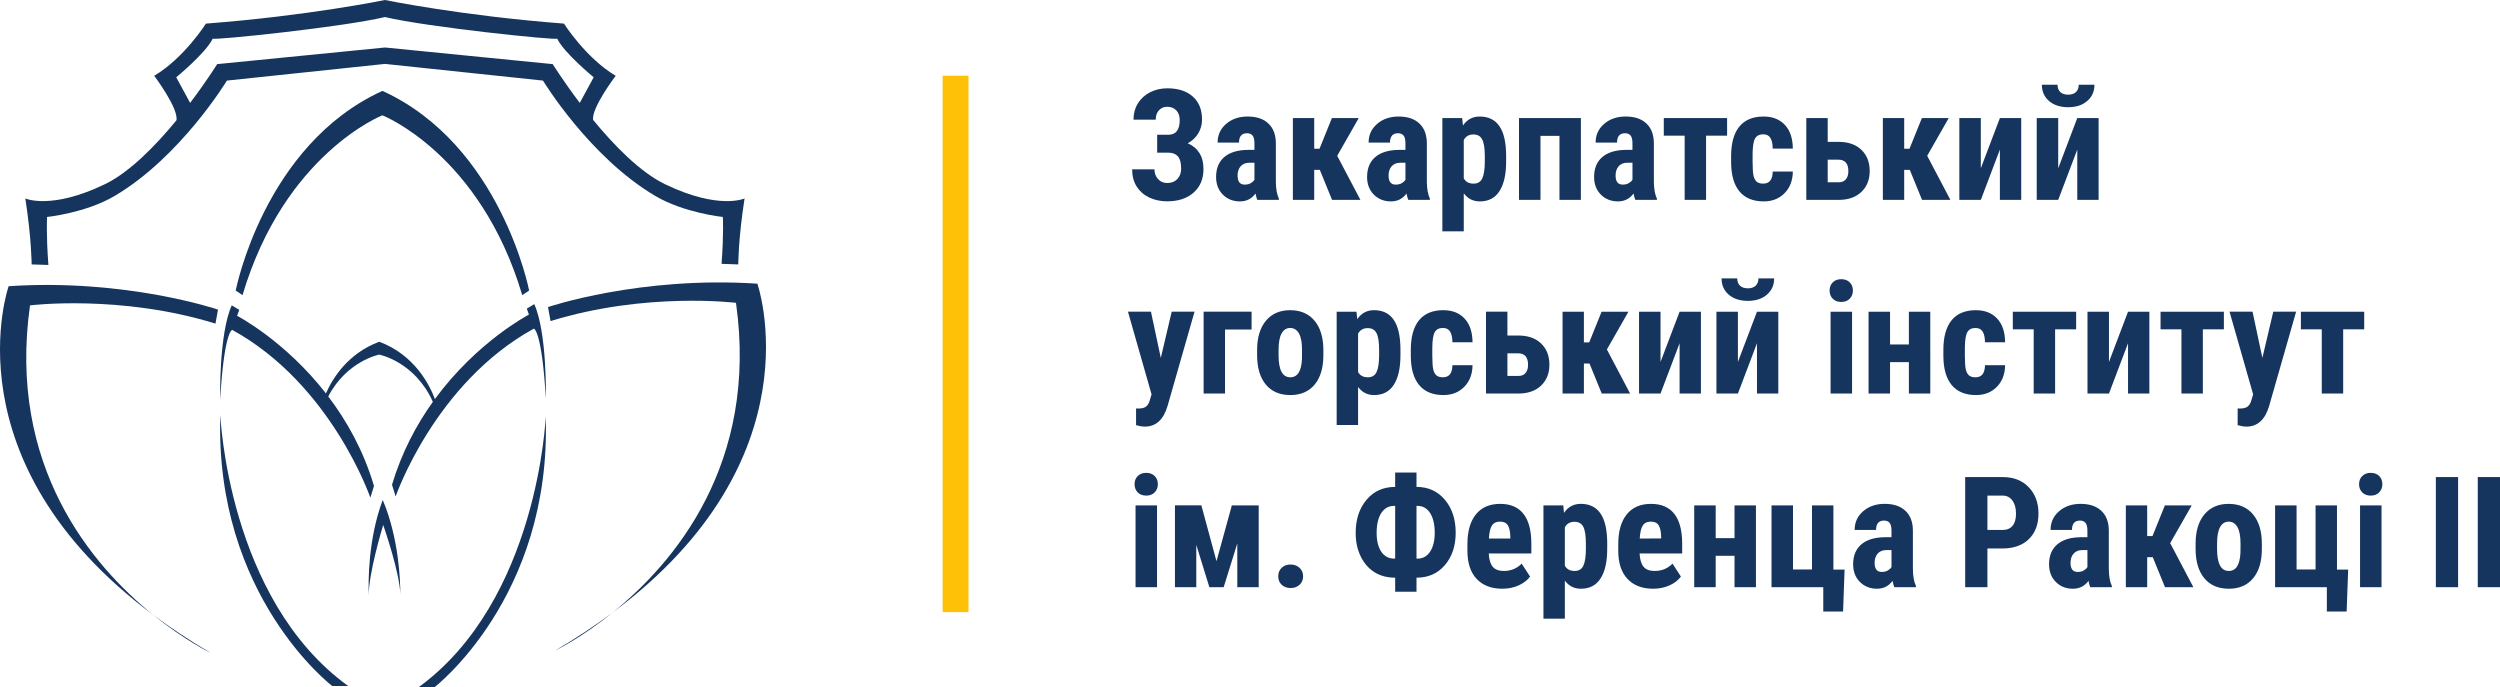 <?xml version="1.0" encoding="UTF-8" standalone="no"?>
<svg
   id="Layer_1"
   data-name="Layer 1"
   viewBox="0 0 289.909 79.69"
   version="1.1"
   sodipodi:docname="logo-simple-text-uk.svg"
   inkscape:version="1.3.2 (091e20e, 2023-11-25, custom)"
   width="289.909"
   height="79.69"
   inkscape:export-filename="logo-simple-text-uk.png"
   inkscape:export-xdpi="96"
   inkscape:export-ydpi="96"
   xmlns:inkscape="http://www.inkscape.org/namespaces/inkscape"
   xmlns:sodipodi="http://sodipodi.sourceforge.net/DTD/sodipodi-0.dtd"
   xmlns="http://www.w3.org/2000/svg"
   xmlns:svg="http://www.w3.org/2000/svg">
  <sodipodi:namedview
     id="namedview57"
     pagecolor="#ffffff"
     bordercolor="#000000"
     borderopacity="0.25"
     inkscape:showpageshadow="2"
     inkscape:pageopacity="0.0"
     inkscape:pagecheckerboard="0"
     inkscape:deskcolor="#d1d1d1"
     inkscape:zoom="4.5261324"
     inkscape:cx="161.17513"
     inkscape:cy="-21.76251"
     inkscape:window-width="2560"
     inkscape:window-height="1369"
     inkscape:window-x="1912"
     inkscape:window-y="-8"
     inkscape:window-maximized="1"
     inkscape:current-layer="Layer_1"
     showguides="true">
    <sodipodi:guide
       position="156.674,70.644"
       orientation="0,-1"
       id="guide64"
       inkscape:locked="false" />
    <sodipodi:guide
       position="139.882,9.222"
       orientation="0,-1"
       id="guide65"
       inkscape:locked="false" />
  </sodipodi:namedview>
  <defs
     id="defs1">
    <style
       id="style1">.cls-1{fill:#16355e;}</style>
  </defs>
  <g
     id="g57"
     transform="matrix(1.229,0,0,1.229,-69.382,-17.425)"
     style="display:none">
    <path
       class="cls-1"
       d="m 254.28,56.24 h -4.34 V 34.75 h 4.34 z"
       id="path17" />
    <path
       class="cls-1"
       d="m 262.46,56.24 h -4.34 V 34.75 h 4.34 z"
       id="path18" />
    <path
       class="cls-1"
       d="m 266.24,54.12 a 2.22,2.22 0 0 1 0.67,-1.66 2.43,2.43 0 0 1 1.75,-0.65 2.49,2.49 0 0 1 1.74,0.64 2.33,2.33 0 0 1 0,3.33 2.56,2.56 0 0 1 -1.74,0.62 2.44,2.44 0 0 1 -1.73,-0.63 2.14,2.14 0 0 1 -0.69,-1.65 z"
       id="path19" />
    <path
       class="cls-1"
       d="m 281.42,48.39 h -2.16 v 7.85 h -4.34 V 34.75 h 6.92 a 7,7 0 0 1 5.05,1.69 6.32,6.32 0 0 1 1.78,4.8 c 0,2.86 -1,4.85 -3.12,6 l 3.76,8.76 v 0.21 h -4.66 z m -2.16,-3.62 h 2.47 a 2.31,2.31 0 0 0 1.95,-0.86 3.79,3.79 0 0 0 0.65,-2.31 c 0,-2.16 -0.85,-3.24 -2.53,-3.24 h -2.54 z"
       id="path20" />
    <path
       class="cls-1"
       d="M 301.91,51.84 H 296 l -1.15,4.4 h -4.59 L 297,34.75 h 4 l 6.77,21.49 h -4.64 z M 299.83,29 h 4.69 l -4.1,4.57 h -3.49 z m -2.9,19.23 h 4 l -2,-7.66 z"
       id="path21" />
    <path
       class="cls-1"
       d="M 315.76,47.94 314,50.1 v 6.14 h -4.3 V 34.75 h 4.3 v 9.37 l 1.38,-2.32 4,-7 h 5.31 l -6.15,9.44 6.26,12.05 h -5.16 z"
       id="path22" />
    <path
       class="cls-1"
       d="m 341.11,47.43 a 10.07,10.07 0 0 1 -2.05,6.72 7.07,7.07 0 0 1 -5.68,2.39 7.14,7.14 0 0 1 -5.68,-2.37 9.87,9.87 0 0 1 -2.1,-6.64 v -3.68 a 10.55,10.55 0 0 1 2.06,-6.91 7,7 0 0 1 5.69,-2.49 7,7 0 0 1 5.65,2.44 10.43,10.43 0 0 1 2.1,6.86 z m -4.36,-3.6 a 8.84,8.84 0 0 0 -0.83,-4.33 3,3 0 0 0 -5.12,0 8.37,8.37 0 0 0 -0.86,4.15 v 3.83 a 7.87,7.87 0 0 0 0.85,4.15 2.85,2.85 0 0 0 2.59,1.34 2.79,2.79 0 0 0 2.53,-1.31 7.84,7.84 0 0 0 0.84,-4 z M 334.21,29 h 4.7 l -4.11,4.57 h -3.48 z"
       id="path23" />
    <path
       class="cls-1"
       d="m 358.79,49.08 a 8,8 0 0 1 -2.07,5.57 7.28,7.28 0 0 1 -5.37,1.89 6.78,6.78 0 0 1 -5.59,-2.4 q -1.93,-2.4 -1.94,-6.85 v -3.61 q 0,-4.43 2,-6.83 a 7.95,7.95 0 0 1 10.92,-0.44 9,9 0 0 1 2.07,5.64 h -4.35 a 5.84,5.84 0 0 0 -0.7,-3.13 2.77,2.77 0 0 0 -2.36,-0.87 2.66,2.66 0 0 0 -2.47,1.22 8.57,8.57 0 0 0 -0.76,4 v 4.06 a 9.51,9.51 0 0 0 0.71,4.4 2.63,2.63 0 0 0 2.46,1.19 2.82,2.82 0 0 0 2.36,-0.83 5.44,5.44 0 0 0 0.74,-3 z"
       id="path24" />
    <path
       class="cls-1"
       d="m 366,52.64 h 8.85 v 3.6 h -13.96 v -2.61 l 8.77,-15.27 h -8.86 v -3.61 h 13.86 v 2.55 z"
       id="path25" />
    <path
       class="cls-1"
       d="m 382,56.24 h -4.34 V 34.75 H 382 Z"
       id="path26" />
    <path
       class="cls-1"
       d="M 403.73,47.47 H 397 v 8.77 h -4.34 V 34.75 h 11.9 v 3.61 H 397 v 5.51 h 6.75 z"
       id="path27" />
    <path
       class="cls-1"
       d="m 418.13,46.94 h -6.77 v 5.7 h 8 v 3.6 H 407 V 34.75 h 12.32 v 3.61 h -8 v 5.08 h 6.77 z"
       id="path28" />
    <path
       class="cls-1"
       d="m 428.37,48.39 h -2.15 v 7.85 h -4.34 V 34.75 h 6.92 a 7,7 0 0 1 5,1.69 6.29,6.29 0 0 1 1.78,4.8 c 0,2.86 -1,4.85 -3.11,6 l 3.8,8.76 v 0.21 h -4.67 z m -2.15,-3.62 h 2.46 a 2.29,2.29 0 0 0 1.95,-0.86 3.79,3.79 0 0 0 0.65,-2.31 q 0,-3.24 -2.52,-3.24 h -2.54 z"
       id="path29" />
    <path
       class="cls-1"
       d="m 449.7,46.94 h -6.76 v 5.7 h 8 v 3.6 H 438.6 V 34.75 h 12.32 v 3.61 h -8 v 5.08 h 6.76 z"
       id="path30" />
    <path
       class="cls-1"
       d="m 468.47,56.24 h -4.34 l -6.35,-14.1 v 14.1 h -4.34 V 34.75 h 4.34 l 6.36,14.11 V 34.75 h 4.33 z"
       id="path31" />
    <path
       class="cls-1"
       d="m 486.52,49.08 a 8,8 0 0 1 -2.06,5.57 7.3,7.3 0 0 1 -5.38,1.89 6.75,6.75 0 0 1 -5.58,-2.4 q -2,-2.4 -1.95,-6.85 v -3.61 q 0,-4.43 2,-6.83 a 7.95,7.95 0 0 1 10.92,-0.44 8.87,8.87 0 0 1 2.07,5.64 h -4.34 a 5.75,5.75 0 0 0 -0.7,-3.13 2.77,2.77 0 0 0 -2.36,-0.87 2.63,2.63 0 0 0 -2.46,1.22 8.43,8.43 0 0 0 -0.77,4 v 4.06 a 9.35,9.35 0 0 0 0.72,4.4 2.6,2.6 0 0 0 2.45,1.19 2.85,2.85 0 0 0 2.37,-0.83 5.55,5.55 0 0 0 0.73,-3 z"
       id="path32" />
    <path
       class="cls-1"
       d="m 255.8,84.23 -1.71,2.15 v 6.14 h -4.34 V 71 h 4.34 v 9.4 l 1.37,-2.32 4,-7 h 5.32 l -6.16,9.45 6.26,12 h -5.15 z"
       id="path33" />
    <path
       class="cls-1"
       d="m 276.74,88.12 h -5.92 l -1.15,4.4 h -4.6 L 271.79,71 h 4 l 6.76,21.49 h -4.63 z m -2.08,-22.85 h 4.69 l -4.1,4.58 h -3.49 z m -2.9,19.24 h 4 l -2,-7.67 z"
       id="path34" />
    <path
       class="cls-1"
       d="m 291,84.67 h -2.15 v 7.85 h -4.34 V 71 h 6.92 a 7,7 0 0 1 5,1.69 6.3,6.3 0 0 1 1.78,4.8 q 0,4.29 -3.11,6 l 3.76,8.8 v 0.2 h -4.66 z m -2.15,-3.62 h 2.46 a 2.29,2.29 0 0 0 1.95,-0.86 3.79,3.79 0 0 0 0.65,-2.31 c 0,-2.16 -0.84,-3.23 -2.52,-3.23 h -2.54 z"
       id="path35" />
    <path
       class="cls-1"
       d="m 305.61,85 v 7.56 h -4.34 V 71 h 7.33 a 6.7,6.7 0 0 1 5.08,2 7.09,7.09 0 0 1 1.9,5.13 6.68,6.68 0 0 1 -1.87,5 7.14,7.14 0 0 1 -5.2,1.83 z m 0,-3.61 h 3 a 2.39,2.39 0 0 0 1.92,-0.81 3.64,3.64 0 0 0 0.68,-2.37 4.29,4.29 0 0 0 -0.7,-2.56 2.2,2.2 0 0 0 -1.86,-1 h -3 z"
       id="path36" />
    <path
       class="cls-1"
       d="m 326.11,88.12 h -5.92 l -1.19,4.4 h -4.59 L 321.16,71 h 4 l 6.76,21.49 h -4.63 z M 324,65.27 h 4.7 l -4.11,4.58 h -3.48 z m -2.89,19.24 h 4 l -2,-7.67 z"
       id="path37" />
    <path
       class="cls-1"
       d="m 346.05,74.65 h -5.31 v 17.87 h -4.36 V 74.65 h -5.22 V 71 h 14.89 z"
       id="path38" />
    <path
       class="cls-1"
       d="m 357,88.12 h -5.92 l -1.08,4.4 h -4.59 L 352.09,71 h 4 l 6.76,21.49 h -4.63 z m -5,-3.61 h 4 l -2,-7.67 z"
       id="path39" />
    <path
       class="cls-1"
       d="m 369.17,88.92 h 7.62 v 3.6 h -12 V 71 h 4.34 z"
       id="path40" />
    <path
       class="cls-1"
       d="m 386.37,71 h 4.34 v 14.91 a 7.11,7.11 0 0 1 -1.74,5 5.83,5.83 0 0 1 -4.49,1.89 6,6 0 0 1 -4.59,-1.76 6.89,6.89 0 0 1 -1.64,-4.88 h 4.36 c 0,2 0.62,3 1.87,3 1.25,0 1.89,-1.17 1.89,-3.52 z"
       id="path41" />
    <path
       class="cls-1"
       d="m 404.06,88.12 h -5.92 l -1.14,4.4 h -4.59 L 399.11,71 h 4 l 6.76,21.49 h -4.63 z m -5,-3.61 h 4 l -2,-7.67 z"
       id="path42" />
    <path
       class="cls-1"
       d="M 416.38,92.52 H 412 V 71 h 4.34 z"
       id="path43" />
    <path
       class="cls-1"
       d="m 432.67,71 4.06,15.54 4,-15.54 h 5.67 v 21.52 h -4.35 v -5.81 l 0.4,-9 -4.3,14.77 h -2.95 l -4.3,-14.77 0.4,9 v 5.81 H 427 V 71 Z"
       id="path44" />
    <path
       class="cls-1"
       d="m 460.45,88.12 h -5.92 l -1.15,4.4 h -4.59 L 455.51,71 h 4 l 6.76,21.49 h -4.67 z m -5,-3.61 h 4 l -2,-7.67 z"
       id="path45" />
    <path
       class="cls-1"
       d="m 482.55,90.09 a 8,8 0 0 1 -3.07,2 11.24,11.24 0 0 1 -4,0.69 7.34,7.34 0 0 1 -5.76,-2.3 c -1.36,-1.53 -2.07,-3.75 -2.11,-6.68 V 80 q 0,-4.44 1.94,-6.84 a 6.88,6.88 0 0 1 5.67,-2.4 7.27,7.27 0 0 1 5.27,1.73 8.12,8.12 0 0 1 2.06,5.42 h -4.22 a 5,5 0 0 0 -0.85,-2.8 2.76,2.76 0 0 0 -2.13,-0.75 2.8,2.8 0 0 0 -2.56,1.29 8.23,8.23 0 0 0 -0.82,4.09 v 3.9 a 8,8 0 0 0 0.88,4.27 3.18,3.18 0 0 0 2.88,1.34 3.79,3.79 0 0 0 2.08,-0.52 l 0.39,-0.27 v -3.97 h -3 v -3.28 h 7.39 z"
       id="path46" />
    <path
       class="cls-1"
       d="M 492.11,80.68 495.34,71 h 4.72 l -5.75,13.7 v 7.79 h -4.4 V 84.73 L 484.13,71 h 4.73 z"
       id="path47" />
    <path
       class="cls-1"
       d="m 510.07,88.12 h -5.92 l -1.15,4.4 h -4.59 L 505.13,71 h 4 l 6.76,21.49 h -4.64 z m -5,-3.61 h 4 l -2,-7.67 z"
       id="path48" />
    <path
       class="cls-1"
       d="m 524.38,84.67 h -2.16 v 7.85 h -4.34 V 71 h 6.93 a 7,7 0 0 1 5,1.69 6.34,6.34 0 0 1 1.78,4.8 q 0,4.29 -3.12,6 l 3.77,8.8 v 0.2 h -4.67 z m -2.16,-3.62 h 2.47 a 2.31,2.31 0 0 0 1.95,-0.86 3.79,3.79 0 0 0 0.65,-2.31 c 0,-2.16 -0.84,-3.23 -2.53,-3.23 h -2.54 z"
       id="path49" />
    <path
       class="cls-1"
       d="m 260.84,120 h -6.75 v 8.77 h -4.34 v -21.5 h 11.9 v 3.62 h -7.56 v 5.5 h 6.75 z"
       id="path50" />
    <path
       class="cls-1"
       d="m 279.26,120 a 10,10 0 0 1 -2,6.72 8,8 0 0 1 -11.36,0 9.86,9.86 0 0 1 -2.1,-6.63 v -3.68 a 10.57,10.57 0 0 1 2.05,-6.92 7.79,7.79 0 0 1 11.36,0 10.46,10.46 0 0 1 2.09,6.86 z m -9.62,-18.42 h 3.6 l -2.82,4.42 h -3 z m 5.27,14.82 a 8.87,8.87 0 0 0 -0.83,-4.33 3.06,3.06 0 0 0 -5.12,0 8.42,8.42 0 0 0 -0.86,4.16 V 120 a 8,8 0 0 0 0.84,4.16 2.85,2.85 0 0 0 2.6,1.33 2.77,2.77 0 0 0 2.52,-1.3 7.73,7.73 0 0 0 0.85,-4.05 z m -0.15,-14.82 h 3.65 l -3.25,4.42 h -3.06 z"
       id="path51" />
    <path
       class="cls-1"
       d="m 286.91,128.81 h -4.34 v -21.5 h 4.34 z"
       id="path52" />
    <path
       class="cls-1"
       d="m 299.63,123.17 a 2.69,2.69 0 0 0 -0.67,-2 7.56,7.56 0 0 0 -2.44,-1.39 11.33,11.33 0 0 1 -4.65,-2.88 5.73,5.73 0 0 1 -1.42,-3.89 5.44,5.44 0 0 1 1.93,-4.36 8,8 0 0 1 8.42,-0.81 5.88,5.88 0 0 1 2.39,2.35 7.17,7.17 0 0 1 0.83,3.46 h -4.33 a 3.58,3.58 0 0 0 -0.64,-2.3 2.26,2.26 0 0 0 -1.85,-0.79 2.31,2.31 0 0 0 -1.77,0.68 2.48,2.48 0 0 0 -0.64,1.8 2.26,2.26 0 0 0 0.71,1.61 8.25,8.25 0 0 0 2.51,1.48 10.78,10.78 0 0 1 4.57,2.79 6.2,6.2 0 0 1 1.42,4.21 5.53,5.53 0 0 1 -1.78,4.38 7,7 0 0 1 -4.86,1.58 8.34,8.34 0 0 1 -3.79,-0.85 6.44,6.44 0 0 1 -2.68,-2.46 7,7 0 0 1 -1,-3.76 h 4.36 a 4.11,4.11 0 0 0 0.72,2.7 3,3 0 0 0 2.36,0.84 c 1.55,0.01 2.3,-0.79 2.3,-2.39 z"
       id="path53" />
    <path
       class="cls-1"
       d="m 312.94,120.51 -1.72,2.15 v 6.15 h -4.34 v -21.5 h 4.34 v 9.38 l 1.38,-2.32 4,-7.06 h 5.31 l -6.15,9.45 6.26,12 h -5.16 z"
       id="path54" />
    <path
       class="cls-1"
       d="m 338.29,120 a 10,10 0 0 1 -2.05,6.72 7.07,7.07 0 0 1 -5.68,2.39 7.14,7.14 0 0 1 -5.68,-2.37 9.86,9.86 0 0 1 -2.1,-6.63 v -3.68 a 10.58,10.58 0 0 1 2.06,-6.92 7.78,7.78 0 0 1 11.35,0 10.41,10.41 0 0 1 2.1,6.86 z m -4.36,-3.6 a 8.87,8.87 0 0 0 -0.83,-4.33 3.06,3.06 0 0 0 -5.12,0 8.42,8.42 0 0 0 -0.86,4.16 V 120 a 7.91,7.91 0 0 0 0.85,4.16 2.84,2.84 0 0 0 2.59,1.33 2.78,2.78 0 0 0 2.53,-1.3 7.84,7.84 0 0 0 0.84,-4.05 z"
       id="path55" />
    <path
       class="cls-1"
       d="m 345.74,125.2 h 7.62 v 3.61 h -12 v -21.5 h 4.34 z"
       id="path56" />
    <path
       class="cls-1"
       d="m 366.41,124.41 h -5.92 l -1.15,4.4 h -4.59 l 6.71,-21.5 h 4 l 6.76,21.5 h -4.64 z m -5,-3.62 h 4 l -2,-7.66 z"
       id="path57" />
  </g>
  <g
     id="text62"
     style="font-weight:bold;font-size:17.966px;font-family:Roboto;-inkscape-font-specification:'Roboto Bold';fill:#16355e;stroke-width:1.036"
     aria-label="Закарпатський &#10;угорський інститут &#10;ім. Ференца Ракоці ІІ">
    <path
       style="-inkscape-font-specification:'Roboto Condensed,  Bold'"
       d="m 136.804,13.926 q 0,-0.702 -0.395,-1.123 -0.386,-0.421 -1.053,-0.421 -0.588,0 -0.965,0.412 -0.368,0.404 -0.368,1.079 h -2.579 q 0,-1.061 0.509,-1.886 0.518,-0.833 1.421,-1.29 0.904,-0.456 1.983,-0.456 1.904,0 2.965,0.956 1.07,0.947 1.07,2.676 0,0.877 -0.447,1.605 -0.439,0.719 -1.211,1.14 0.877,0.368 1.351,1.123 0.474,0.746 0.474,1.86 0,1.728 -1.149,2.737 -1.149,1.009 -3.053,1.009 -1.158,0 -2.097,-0.447 -0.93,-0.447 -1.456,-1.281 -0.518,-0.833 -0.518,-1.983 h 2.588 q 0,0.658 0.412,1.123 0.412,0.465 1.07,0.465 0.737,0 1.175,-0.465 0.439,-0.465 0.439,-1.202 0,-0.991 -0.377,-1.421 -0.377,-0.43 -1.097,-0.43 h -1.307 v -2.079 h 1.316 q 1.298,-0.009 1.298,-1.702 z m 9,9.255 q -0.105,-0.219 -0.211,-0.737 -0.667,0.912 -1.807,0.912 -1.193,0 -1.983,-0.79 -0.781,-0.79 -0.781,-2.044 0,-1.491 0.947,-2.307 0.956,-0.816 2.746,-0.833 h 0.754 v -0.763 q 0,-0.64 -0.219,-0.904 -0.219,-0.263 -0.64,-0.263 -0.93,0 -0.93,1.088 h -2.483 q 0,-1.316 0.983,-2.167 0.991,-0.86 2.5,-0.86 1.561,0 2.412,0.816 0.86,0.807 0.86,2.316 v 4.465 q 0.018,1.228 0.351,1.921 v 0.149 z m -1.465,-1.772 q 0.412,0 0.702,-0.167 0.289,-0.167 0.43,-0.395 v -1.974 h -0.597 q -0.632,0 -1,0.404 -0.36,0.404 -0.36,1.079 0,1.053 0.825,1.053 z m 8.711,-1.711 h -0.649 v 3.483 h -2.474 v -9.492 h 2.474 v 3.562 h 0.614 l 1.439,-3.562 h 3.114 l -2.5,4.377 2.693,5.114 h -3.29 z m 10.264,3.483 q -0.105,-0.219 -0.211,-0.737 -0.667,0.912 -1.807,0.912 -1.193,0 -1.983,-0.79 -0.781,-0.79 -0.781,-2.044 0,-1.491 0.947,-2.307 0.956,-0.816 2.746,-0.833 h 0.754 v -0.763 q 0,-0.64 -0.219,-0.904 -0.219,-0.263 -0.64,-0.263 -0.93,0 -0.93,1.088 h -2.483 q 0,-1.316 0.983,-2.167 0.991,-0.86 2.5,-0.86 1.561,0 2.412,0.816 0.86,0.807 0.86,2.316 v 4.465 q 0.018,1.228 0.351,1.921 v 0.149 z m -1.465,-1.772 q 0.412,0 0.702,-0.167 0.289,-0.167 0.43,-0.395 v -1.974 h -0.597 q -0.632,0 -1,0.404 -0.36,0.404 -0.36,1.079 0,1.053 0.825,1.053 z m 12.808,-2.676 q 0,2.237 -0.772,3.43 -0.763,1.193 -2.281,1.193 -1.158,0 -1.86,-0.939 v 4.413 h -2.483 V 13.689 h 2.298 l 0.088,0.868 q 0.711,-1.044 1.939,-1.044 1.518,0 2.281,1.105 0.772,1.105 0.79,3.386 z m -2.474,-0.623 q 0,-1.377 -0.307,-1.947 -0.298,-0.57 -1.018,-0.57 -0.763,0 -1.114,0.64 v 4.448 q 0.333,0.614 1.132,0.614 0.737,0 1.018,-0.623 0.289,-0.623 0.289,-1.939 z m 11.141,5.07 h -2.483 V 15.759 H 178.64 v 7.421 h -2.491 v -9.492 h 7.176 z m 6.316,0 q -0.105,-0.219 -0.211,-0.737 -0.667,0.912 -1.807,0.912 -1.193,0 -1.983,-0.79 -0.781,-0.79 -0.781,-2.044 0,-1.491 0.947,-2.307 0.956,-0.816 2.746,-0.833 h 0.754 v -0.763 q 0,-0.64 -0.219,-0.904 -0.219,-0.263 -0.64,-0.263 -0.93,0 -0.93,1.088 h -2.483 q 0,-1.316 0.983,-2.167 0.991,-0.86 2.5,-0.86 1.561,0 2.412,0.816 0.86,0.807 0.86,2.316 v 4.465 q 0.018,1.228 0.351,1.921 v 0.149 z m -1.465,-1.772 q 0.412,0 0.702,-0.167 0.289,-0.167 0.43,-0.395 v -1.974 h -0.597 q -0.632,0 -1,0.404 -0.36,0.404 -0.36,1.079 0,1.053 0.825,1.053 z m 12.106,-5.676 h -2.439 v 7.448 h -2.483 v -7.448 h -2.421 v -2.044 h 7.343 z m 4.193,5.562 q 1.079,0 1.097,-1.404 h 2.333 q -0.018,1.553 -0.956,2.509 -0.939,0.956 -2.421,0.956 -1.833,0 -2.798,-1.14 -0.965,-1.14 -0.983,-3.36 v -0.754 q 0,-2.237 0.947,-3.412 0.956,-1.176 2.816,-1.176 1.57,0 2.474,0.974 0.904,0.965 0.921,2.746 h -2.333 q -0.009,-0.798 -0.263,-1.228 -0.254,-0.43 -0.842,-0.43 -0.649,0 -0.93,0.465 -0.281,0.456 -0.298,1.781 v 0.965 q 0,1.158 0.114,1.623 0.114,0.456 0.377,0.675 0.263,0.211 0.746,0.211 z m 7.474,-4.842 h 1.272 q 1.676,0 2.632,0.921 0.965,0.921 0.965,2.465 0,1.509 -0.974,2.43 -0.965,0.912 -2.632,0.912 h -3.746 v -9.492 h 2.483 z m 0,2.062 v 2.623 h 1.298 q 0.518,0 0.807,-0.342 0.289,-0.342 0.289,-0.947 0,-1.333 -1.167,-1.333 z m 9.518,1.184 h -0.649 v 3.483 h -2.474 v -9.492 h 2.474 v 3.562 h 0.614 l 1.439,-3.562 h 3.114 l -2.5,4.377 2.693,5.114 h -3.29 z m 10.448,-6.009 h 2.474 v 9.492 h -2.474 v -5.834 l -2.211,5.834 h -2.491 v -9.492 h 2.491 v 5.825 z m 8.974,0 h 2.474 v 9.492 h -2.474 v -5.834 l -2.211,5.834 h -2.491 v -9.492 h 2.491 v 5.825 z m 1.991,-3.86 q 0,1.167 -0.842,1.886 -0.833,0.719 -2.202,0.719 -1.377,0 -2.219,-0.719 -0.833,-0.719 -0.833,-1.886 h 1.816 q 0,0.544 0.325,0.851 0.333,0.298 0.912,0.298 0.57,0 0.895,-0.298 0.325,-0.307 0.325,-0.851 z"
       id="path1" />
    <path
       style="-inkscape-font-specification:'Roboto Condensed,  Bold'"
       d="m 134.611,41.506 1.263,-5.36 h 2.649 l -3.123,10.913 q -0.702,2.412 -2.64,2.412 -0.447,0 -1.018,-0.167 v -1.939 l 0.289,0.009 q 0.579,0 0.868,-0.228 0.298,-0.219 0.447,-0.772 l 0.193,-0.64 -2.737,-9.588 h 2.667 z m 10.527,-3.29 h -3.079 v 7.421 h -2.483 v -9.492 h 5.562 z m 0.64,2.369 q 0,-2.158 1.018,-3.386 1.018,-1.228 2.816,-1.228 1.816,0 2.833,1.228 1.018,1.228 1.018,3.404 v 0.605 q 0,2.167 -1.009,3.386 -1.009,1.219 -2.825,1.219 -1.825,0 -2.842,-1.219 -1.009,-1.228 -1.009,-3.404 z m 2.491,0.623 q 0,2.544 1.36,2.544 1.254,0 1.351,-2.123 l 0.009,-1.044 q 0,-1.298 -0.36,-1.921 -0.36,-0.632 -1.018,-0.632 -0.632,0 -0.991,0.632 -0.351,0.623 -0.351,1.921 z m 14.132,-0.018 q 0,2.237 -0.772,3.43 -0.763,1.193 -2.281,1.193 -1.158,0 -1.86,-0.939 v 4.413 h -2.483 V 36.146 h 2.298 l 0.088,0.868 q 0.711,-1.044 1.939,-1.044 1.518,0 2.281,1.105 0.772,1.105 0.79,3.386 z m -2.474,-0.623 q 0,-1.377 -0.307,-1.947 -0.298,-0.57 -1.018,-0.57 -0.763,0 -1.114,0.64 v 4.448 q 0.333,0.614 1.132,0.614 0.737,0 1.018,-0.623 0.289,-0.623 0.289,-1.939 z m 7.404,3.184 q 1.079,0 1.097,-1.404 h 2.333 q -0.018,1.553 -0.956,2.509 -0.939,0.956 -2.421,0.956 -1.833,0 -2.798,-1.14 -0.965,-1.14 -0.983,-3.36 v -0.754 q 0,-2.237 0.947,-3.412 0.956,-1.176 2.816,-1.176 1.57,0 2.474,0.974 0.904,0.965 0.921,2.746 h -2.333 q -0.009,-0.798 -0.263,-1.228 -0.254,-0.43 -0.842,-0.43 -0.649,0 -0.93,0.465 -0.281,0.456 -0.298,1.781 v 0.965 q 0,1.158 0.114,1.623 0.114,0.456 0.377,0.675 0.263,0.211 0.746,0.211 z m 7.474,-4.842 h 1.272 q 1.676,0 2.632,0.921 0.965,0.921 0.965,2.465 0,1.509 -0.974,2.43 -0.965,0.912 -2.632,0.912 h -3.746 v -9.492 h 2.483 z m 0,2.062 v 2.623 h 1.298 q 0.518,0 0.807,-0.342 0.289,-0.342 0.289,-0.947 0,-1.333 -1.167,-1.333 z m 9.518,1.184 h -0.649 v 3.483 h -2.474 v -9.492 h 2.474 v 3.562 h 0.614 l 1.439,-3.562 h 3.114 l -2.5,4.377 2.693,5.114 h -3.29 z m 10.448,-6.009 h 2.474 v 9.492 h -2.474 v -5.834 l -2.211,5.834 h -2.491 v -9.492 h 2.491 v 5.825 z m 8.974,0 h 2.474 v 9.492 h -2.474 v -5.834 l -2.211,5.834 h -2.491 v -9.492 h 2.491 v 5.825 z m 1.991,-3.86 q 0,1.167 -0.842,1.886 -0.833,0.719 -2.202,0.719 -1.377,0 -2.219,-0.719 -0.833,-0.719 -0.833,-1.886 h 1.816 q 0,0.544 0.325,0.851 0.333,0.298 0.912,0.298 0.57,0 0.895,-0.298 0.325,-0.307 0.325,-0.851 z m 9.036,13.352 h -2.491 v -9.492 h 2.491 z m -2.605,-11.948 q 0,-0.579 0.368,-0.947 0.368,-0.368 0.983,-0.368 0.614,0 0.983,0.368 0.368,0.368 0.368,0.947 0,0.57 -0.368,0.947 -0.36,0.377 -0.983,0.377 -0.623,0 -0.991,-0.377 -0.36,-0.377 -0.36,-0.947 z m 11.676,11.948 h -2.483 V 41.998 h -2.184 v 3.641 h -2.491 v -9.492 h 2.491 v 3.798 h 2.184 v -3.798 h 2.483 z m 5.246,-1.886 q 1.079,0 1.097,-1.404 h 2.333 q -0.018,1.553 -0.956,2.509 -0.939,0.956 -2.421,0.956 -1.833,0 -2.798,-1.14 -0.965,-1.14 -0.983,-3.36 v -0.754 q 0,-2.237 0.947,-3.412 0.956,-1.176 2.816,-1.176 1.57,0 2.474,0.974 0.904,0.965 0.921,2.746 h -2.333 q -0.009,-0.798 -0.263,-1.228 -0.254,-0.43 -0.842,-0.43 -0.649,0 -0.93,0.465 -0.281,0.456 -0.298,1.781 v 0.965 q 0,1.158 0.114,1.623 0.114,0.456 0.377,0.675 0.263,0.211 0.746,0.211 z m 11.667,-5.562 h -2.439 v 7.448 h -2.483 v -7.448 h -2.421 v -2.044 h 7.343 z m 6.018,-2.044 h 2.474 v 9.492 h -2.474 v -5.834 l -2.211,5.834 h -2.491 v -9.492 h 2.491 v 5.825 z m 11.115,2.044 h -2.439 v 7.448 h -2.483 v -7.448 h -2.421 v -2.044 h 7.343 z m 4.465,3.316 1.263,-5.36 h 2.649 l -3.123,10.913 q -0.702,2.412 -2.64,2.412 -0.447,0 -1.018,-0.167 v -1.939 l 0.289,0.009 q 0.579,0 0.868,-0.228 0.298,-0.219 0.447,-0.772 l 0.193,-0.64 -2.737,-9.588 h 2.667 z m 11.808,-3.316 h -2.439 v 7.448 h -2.483 v -7.448 h -2.421 v -2.044 h 7.343 z"
       id="path2" />
    <path
       style="-inkscape-font-specification:'Roboto Condensed,  Bold'"
       d="m 134.173,68.096 h -2.491 v -9.492 h 2.491 z m -2.605,-11.948 q 0,-0.579 0.368,-0.947 0.368,-0.368 0.983,-0.368 0.614,0 0.983,0.368 0.368,0.368 0.368,0.947 0,0.57 -0.368,0.947 -0.36,0.377 -0.983,0.377 -0.623,0 -0.991,-0.377 -0.36,-0.377 -0.36,-0.947 z m 9.501,8.93 1.781,-6.474 h 3.114 v 9.492 h -2.483 V 63.016 l -1.579,5.079 h -1.658 l -1.518,-4.913 v 4.913 h -2.474 v -9.492 h 3.062 z m 7.158,1.754 q 0,-0.597 0.395,-0.983 0.404,-0.386 1.044,-0.386 0.623,0 1.035,0.386 0.412,0.377 0.412,0.983 0,0.614 -0.421,0.991 -0.412,0.368 -1.026,0.368 -0.623,0 -1.035,-0.377 -0.404,-0.377 -0.404,-0.983 z m 16.036,-10.369 q 2.044,0 3.29,1.491 1.254,1.483 1.254,3.825 0,2.281 -1.246,3.746 -1.246,1.465 -3.298,1.465 v 1.632 h -2.474 v -1.632 q -1.395,0 -2.421,-0.649 -1.018,-0.658 -1.588,-1.842 -0.57,-1.193 -0.57,-2.702 0,-2.342 1.254,-3.834 1.254,-1.5 3.325,-1.5 V 54.797 h 2.474 z m -2.605,2.202 q -0.939,0 -1.483,0.833 -0.535,0.833 -0.535,2.298 0,1.368 0.535,2.176 0.544,0.807 1.5,0.807 h 0.114 v -6.114 z m 2.605,0 v 6.114 h 0.132 q 0.912,0 1.447,-0.807 0.535,-0.816 0.535,-2.193 0,-1.447 -0.535,-2.281 -0.526,-0.833 -1.474,-0.833 z m 9.957,9.606 q -1.912,0 -2.983,-1.14 -1.07,-1.14 -1.07,-3.263 v -0.754 q 0,-2.246 0.983,-3.465 0.983,-1.219 2.816,-1.219 1.79,0 2.693,1.149 0.904,1.14 0.921,3.386 v 1.219 h -4.939 q 0.053,1.053 0.465,1.544 0.412,0.482 1.272,0.482 1.246,0 2.079,-0.851 l 0.974,1.5 q -0.456,0.632 -1.325,1.026 -0.868,0.386 -1.886,0.386 z m -1.561,-5.825 h 2.483 V 62.218 q -0.018,-0.851 -0.281,-1.29 -0.263,-0.439 -0.912,-0.439 -0.649,0 -0.947,0.465 -0.289,0.465 -0.342,1.491 z m 13.72,1.202 q 0,2.237 -0.772,3.43 -0.763,1.193 -2.281,1.193 -1.158,0 -1.86,-0.939 v 4.413 h -2.483 V 58.604 h 2.298 l 0.088,0.868 q 0.711,-1.044 1.939,-1.044 1.518,0 2.281,1.105 0.772,1.105 0.79,3.386 z m -2.474,-0.623 q 0,-1.377 -0.307,-1.947 -0.298,-0.57 -1.018,-0.57 -0.763,0 -1.114,0.64 v 4.448 q 0.333,0.614 1.132,0.614 0.737,0 1.018,-0.623 0.289,-0.623 0.289,-1.939 z m 7.807,5.246 q -1.912,0 -2.983,-1.14 -1.07,-1.14 -1.07,-3.263 v -0.754 q 0,-2.246 0.983,-3.465 0.983,-1.219 2.816,-1.219 1.79,0 2.693,1.149 0.904,1.14 0.921,3.386 v 1.219 h -4.939 q 0.053,1.053 0.465,1.544 0.412,0.482 1.272,0.482 1.246,0 2.079,-0.851 l 0.974,1.5 q -0.456,0.632 -1.325,1.026 -0.868,0.386 -1.886,0.386 z m -1.561,-5.825 H 192.632 V 62.218 q -0.018,-0.851 -0.281,-1.29 -0.263,-0.439 -0.912,-0.439 -0.649,0 -0.947,0.465 -0.289,0.465 -0.342,1.491 z m 13.474,5.649 h -2.483 v -3.641 h -2.184 v 3.641 h -2.491 v -9.492 h 2.491 v 3.798 h 2.184 v -3.798 h 2.483 z m 1.807,-9.492 h 2.491 v 7.43 h 2.202 v -7.43 h 2.483 v 7.448 h 1.298 l -0.175,4.86 h -2.298 v -2.816 h -6 z m 14.246,9.492 q -0.105,-0.219 -0.211,-0.737 -0.667,0.912 -1.807,0.912 -1.193,0 -1.983,-0.79 -0.781,-0.79 -0.781,-2.044 0,-1.491 0.947,-2.307 0.956,-0.816 2.746,-0.833 h 0.754 v -0.763 q 0,-0.64 -0.219,-0.904 -0.219,-0.263 -0.64,-0.263 -0.93,0 -0.93,1.088 h -2.483 q 0,-1.316 0.983,-2.167 0.991,-0.86 2.5,-0.86 1.561,0 2.412,0.816 0.86,0.807 0.86,2.316 v 4.465 q 0.018,1.228 0.351,1.921 v 0.149 z m -1.465,-1.772 q 0.412,0 0.702,-0.167 0.289,-0.167 0.43,-0.395 v -1.974 h -0.597 q -0.632,0 -1,0.404 -0.36,0.404 -0.36,1.079 0,1.053 0.825,1.053 z m 12.255,-2.719 v 4.491 h -2.579 V 55.323 h 4.351 q 1.895,0 3.018,1.176 1.132,1.176 1.132,3.053 0,1.877 -1.114,2.965 -1.114,1.088 -3.088,1.088 z m 0,-2.149 h 1.772 q 0.737,0 1.14,-0.482 0.404,-0.482 0.404,-1.404 0,-0.956 -0.412,-1.518 -0.412,-0.57 -1.105,-0.579 h -1.798 z m 11.93,6.641 q -0.105,-0.219 -0.211,-0.737 -0.667,0.912 -1.807,0.912 -1.193,0 -1.983,-0.79 -0.781,-0.79 -0.781,-2.044 0,-1.491 0.947,-2.307 0.956,-0.816 2.746,-0.833 h 0.754 v -0.763 q 0,-0.64 -0.219,-0.904 -0.219,-0.263 -0.64,-0.263 -0.93,0 -0.93,1.088 h -2.483 q 0,-1.316 0.983,-2.167 0.991,-0.86 2.5,-0.86 1.561,0 2.412,0.816 0.86,0.807 0.86,2.316 v 4.465 q 0.018,1.228 0.351,1.921 v 0.149 z m -1.465,-1.772 q 0.412,0 0.702,-0.167 0.289,-0.167 0.43,-0.395 v -1.974 h -0.597 q -0.632,0 -1,0.404 -0.36,0.404 -0.36,1.079 0,1.053 0.825,1.053 z m 8.711,-1.711 h -0.649 v 3.483 h -2.474 v -9.492 h 2.474 v 3.562 h 0.614 l 1.439,-3.562 h 3.114 l -2.5,4.377 2.693,5.114 h -3.29 z m 4.965,-1.57 q 0,-2.158 1.018,-3.386 1.018,-1.228 2.816,-1.228 1.816,0 2.833,1.228 1.018,1.228 1.018,3.404 v 0.605 q 0,2.167 -1.009,3.386 -1.009,1.219 -2.825,1.219 -1.825,0 -2.842,-1.219 -1.009,-1.228 -1.009,-3.404 z m 2.491,0.623 q 0,2.544 1.36,2.544 1.254,0 1.351,-2.123 l 0.009,-1.044 q 0,-1.298 -0.36,-1.921 -0.36,-0.632 -1.018,-0.632 -0.632,0 -0.991,0.632 -0.351,0.623 -0.351,1.921 z m 6.728,-5.062 h 2.491 v 7.43 h 2.202 v -7.43 h 2.483 v 7.448 h 1.298 l -0.175,4.86 h -2.298 v -2.816 h -6 z m 12.343,9.492 h -2.491 v -9.492 h 2.491 z m -2.605,-11.948 q 0,-0.579 0.368,-0.947 0.368,-0.368 0.983,-0.368 0.614,0 0.983,0.368 0.368,0.368 0.368,0.947 0,0.57 -0.368,0.947 -0.36,0.377 -0.983,0.377 -0.623,0 -0.991,-0.377 -0.36,-0.377 -0.36,-0.947 z m 11.483,11.948 h -2.579 V 55.323 h 2.579 z m 4.86,0 h -2.579 V 55.323 h 2.579 z"
       id="path3" />
  </g>
  <rect
     style="opacity:1;fill:#ffc107;fill-opacity:1;stroke-width:1.047"
     id="rect64"
     width="3"
     height="62.209"
     x="109.311"
     y="8.777" />
  <g
     id="g2"
     transform="matrix(0.481,0,0,0.481,-0.266,-0.106)">
    <path
       class="cls-2"
       d="m 93.36,11.67 40.45,4.01 c 0,0 2.57,4.13 6.52,9.35 l 3.35,-6.18 c 0,0 -7.16,-5.87 -8.8,-9.32 C 134.84,10 103.46,6.75 93.36,4.33 83.26,6.75 51.88,10 51.84,9.53 c -1.64,3.45 -8.8,9.32 -8.8,9.32 l 3.35,6.18 c 3.95,-5.22 6.52,-9.35 6.52,-9.35 z"
       id="path1-6"
       style="fill:none" />
    <path
       class="cls-1"
       d="M 12.22,64.1 C 11.66,56.74 11.9,52.53 11.9,52.53 c 0,0 9.29,-0.95 16.27,-5.06 C 44.1,38.09 55.26,19.65 55.26,19.65 l 38.1,-4.02 38.1,4.02 c 0,0 11.16,18.44 27.09,27.82 6.98,4.11 16.27,5.06 16.27,5.06 0,0 0.25,3.94 -0.31,11.3 0,0 3.7,0.15 4.03,0.14 0,0 0,-6.17 1.52,-15.9 0,0 -6.21,2.82 -19.16,-3.43 -6.05,-2.92 -12.35,-9.42 -17.36,-15.52 -0.41,-2.92 5.45,-10.63 5.45,-10.63 C 141.78,14.22 136.52,5.91 136.52,5.91 111.77,4.02 93.36,0.22 93.36,0.22 c 0,0 -18.41,3.8 -43.16,5.69 0,0 -5.26,8.31 -12.47,12.58 0,0 5.92,7.88 5.36,10.73 C 38.1,35.3 31.83,41.74 25.82,44.64 12.86,50.89 6.66,48.07 6.66,48.07 c 1.51,9.74 1.52,15.9 1.52,15.9 0.34,0 4.04,0.13 4.04,0.13 z M 43.04,18.85 c 0,0 7.16,-5.87 8.8,-9.32 0.04,0.47 31.42,-2.78 41.52,-5.2 10.1,2.42 41.48,5.67 41.52,5.2 1.64,3.45 8.8,9.32 8.8,9.32 l -3.35,6.18 c -3.95,-5.22 -6.52,-9.35 -6.52,-9.35 L 93.36,11.67 52.91,15.68 c 0,0 -2.57,4.13 -6.52,9.35 z"
       id="path2-2"
       style="fill:#16355e" />
    <path
       class="cls-1"
       d="m 53.67,100.23 c -1.45,43.7 26.98,65.38 26.98,65.38 h 3.85 c -29.07,-21 -30.83,-65.38 -30.83,-65.38 z"
       id="path3-9"
       style="fill:#16355e" />
    <path
       class="cls-1"
       d="m 89.52,144.7 c 0,0 -0.03,-0.37 -0.05,-1.04 0,0.38 0.02,0.72 0.05,1.04 z"
       id="path4-3"
       style="fill:#16355e" />
    <path
       class="cls-1"
       d="m 92.81,120.8 c -3.53,9.41 -3.47,19.64 -3.35,22.86 -0.01,-5.24 3.15,-15.81 3.48,-16.88 0.39,1.13 3.94,11.48 4.13,16.69 0,-3.23 -0.34,-13.45 -4.23,-22.69"
       id="path5-4"
       style="fill:#16355e" />
    <path
       class="cls-1"
       d="m 97.06,144.52 c 0.02,-0.32 0.03,-0.66 0.01,-1.04 0,0.66 -0.01,1.04 -0.01,1.04 z"
       id="path6-0"
       style="fill:#16355e" />
    <path
       class="cls-1"
       d="m 129.37,73.54 -1.81,1.09 0.51,1.44 c 0,0 -12.45,6.44 -22.67,20.36 -1.32,-3.53 -4.95,-10.66 -13.42,-13.82 v 0 C 84.51,85.4 80.8,91.29 79.13,95.06 69.18,82.28 57.72,76.36 57.72,76.36 l 0.51,-1.44 -1.81,-1.09 c -3.15,7.06 -2.79,22.81 -2.79,22.81 0.96,-16.56 2.89,-16.9 2.89,-16.9 23.93,13.14 33.32,40.46 33.32,40.46 l 0.88,-2.82 C 88.16,108.76 84.1,101.6 79.69,95.8 84.18,87.22 91.98,85.71 91.98,85.71 c 0,0 8.58,1.66 12.93,11.39 -3.94,5.51 -7.51,12.14 -9.85,19.99 l 0.88,2.82 c 0,0 9.39,-27.31 33.32,-40.46 0,0 1.93,0.34 2.89,16.9 0,0 0.36,-15.75 -2.79,-22.81 z"
       id="path7-0"
       style="fill:#16355e" />
    <path
       class="cls-1"
       d="m 101.29,166.04 h 3.85 c 0,0 28.42,-21.68 26.98,-65.38 0,0 -1.77,44.38 -30.83,65.38 z"
       id="path8-5"
       style="fill:#16355e" />
    <path
       class="cls-1"
       d="m 57.36,70.26 1.66,1.12 C 69.14,37.3 92.74,28.02 92.74,28.02 c 0,0 23.6,9.28 33.72,43.36 l 1.66,-1.12 c 0,0 -6.79,-35.1 -35.37,-48.13 C 64.17,35.16 57.38,70.26 57.38,70.26 Z"
       id="path9-2"
       style="fill:#16355e" />
    <path
       class="cls-1"
       d="m 37.46,148.45 c 7.74,6.25 13.9,9.18 13.9,9.18 -5.12,-3 -9.73,-6.07 -13.9,-9.18 z"
       id="path10-2"
       style="fill:#16355e" />
    <path
       class="cls-1"
       d="m 2.64,69.21 c 0,0 -14.88,42.2 34.82,79.24 C 22.74,136.56 2.32,112.61 7.79,73.84 c 0,0 21.74,-2.7 44.71,4.4 l 0.61,-3.38 c 0,0 -22.12,-7.52 -50.48,-5.64 z"
       id="path11-4"
       style="fill:#16355e" />
    <path
       class="cls-1"
       d="m 148.33,147.85 c -4.16,3.1 -8.78,6.17 -13.9,9.18 0,0 6.16,-2.92 13.9,-9.18 z"
       id="path12-9"
       style="fill:#16355e" />
    <path
       class="cls-1"
       d="m 183.15,68.61 c -28.36,-1.88 -50.48,5.64 -50.48,5.64 l 0.61,3.38 c 22.97,-7.1 44.71,-4.4 44.71,-4.4 5.47,38.78 -14.95,62.72 -29.67,74.61 49.7,-37.04 34.82,-79.24 34.82,-79.24 z"
       id="path13-5"
       style="fill:#16355e" />
  </g>
</svg>
